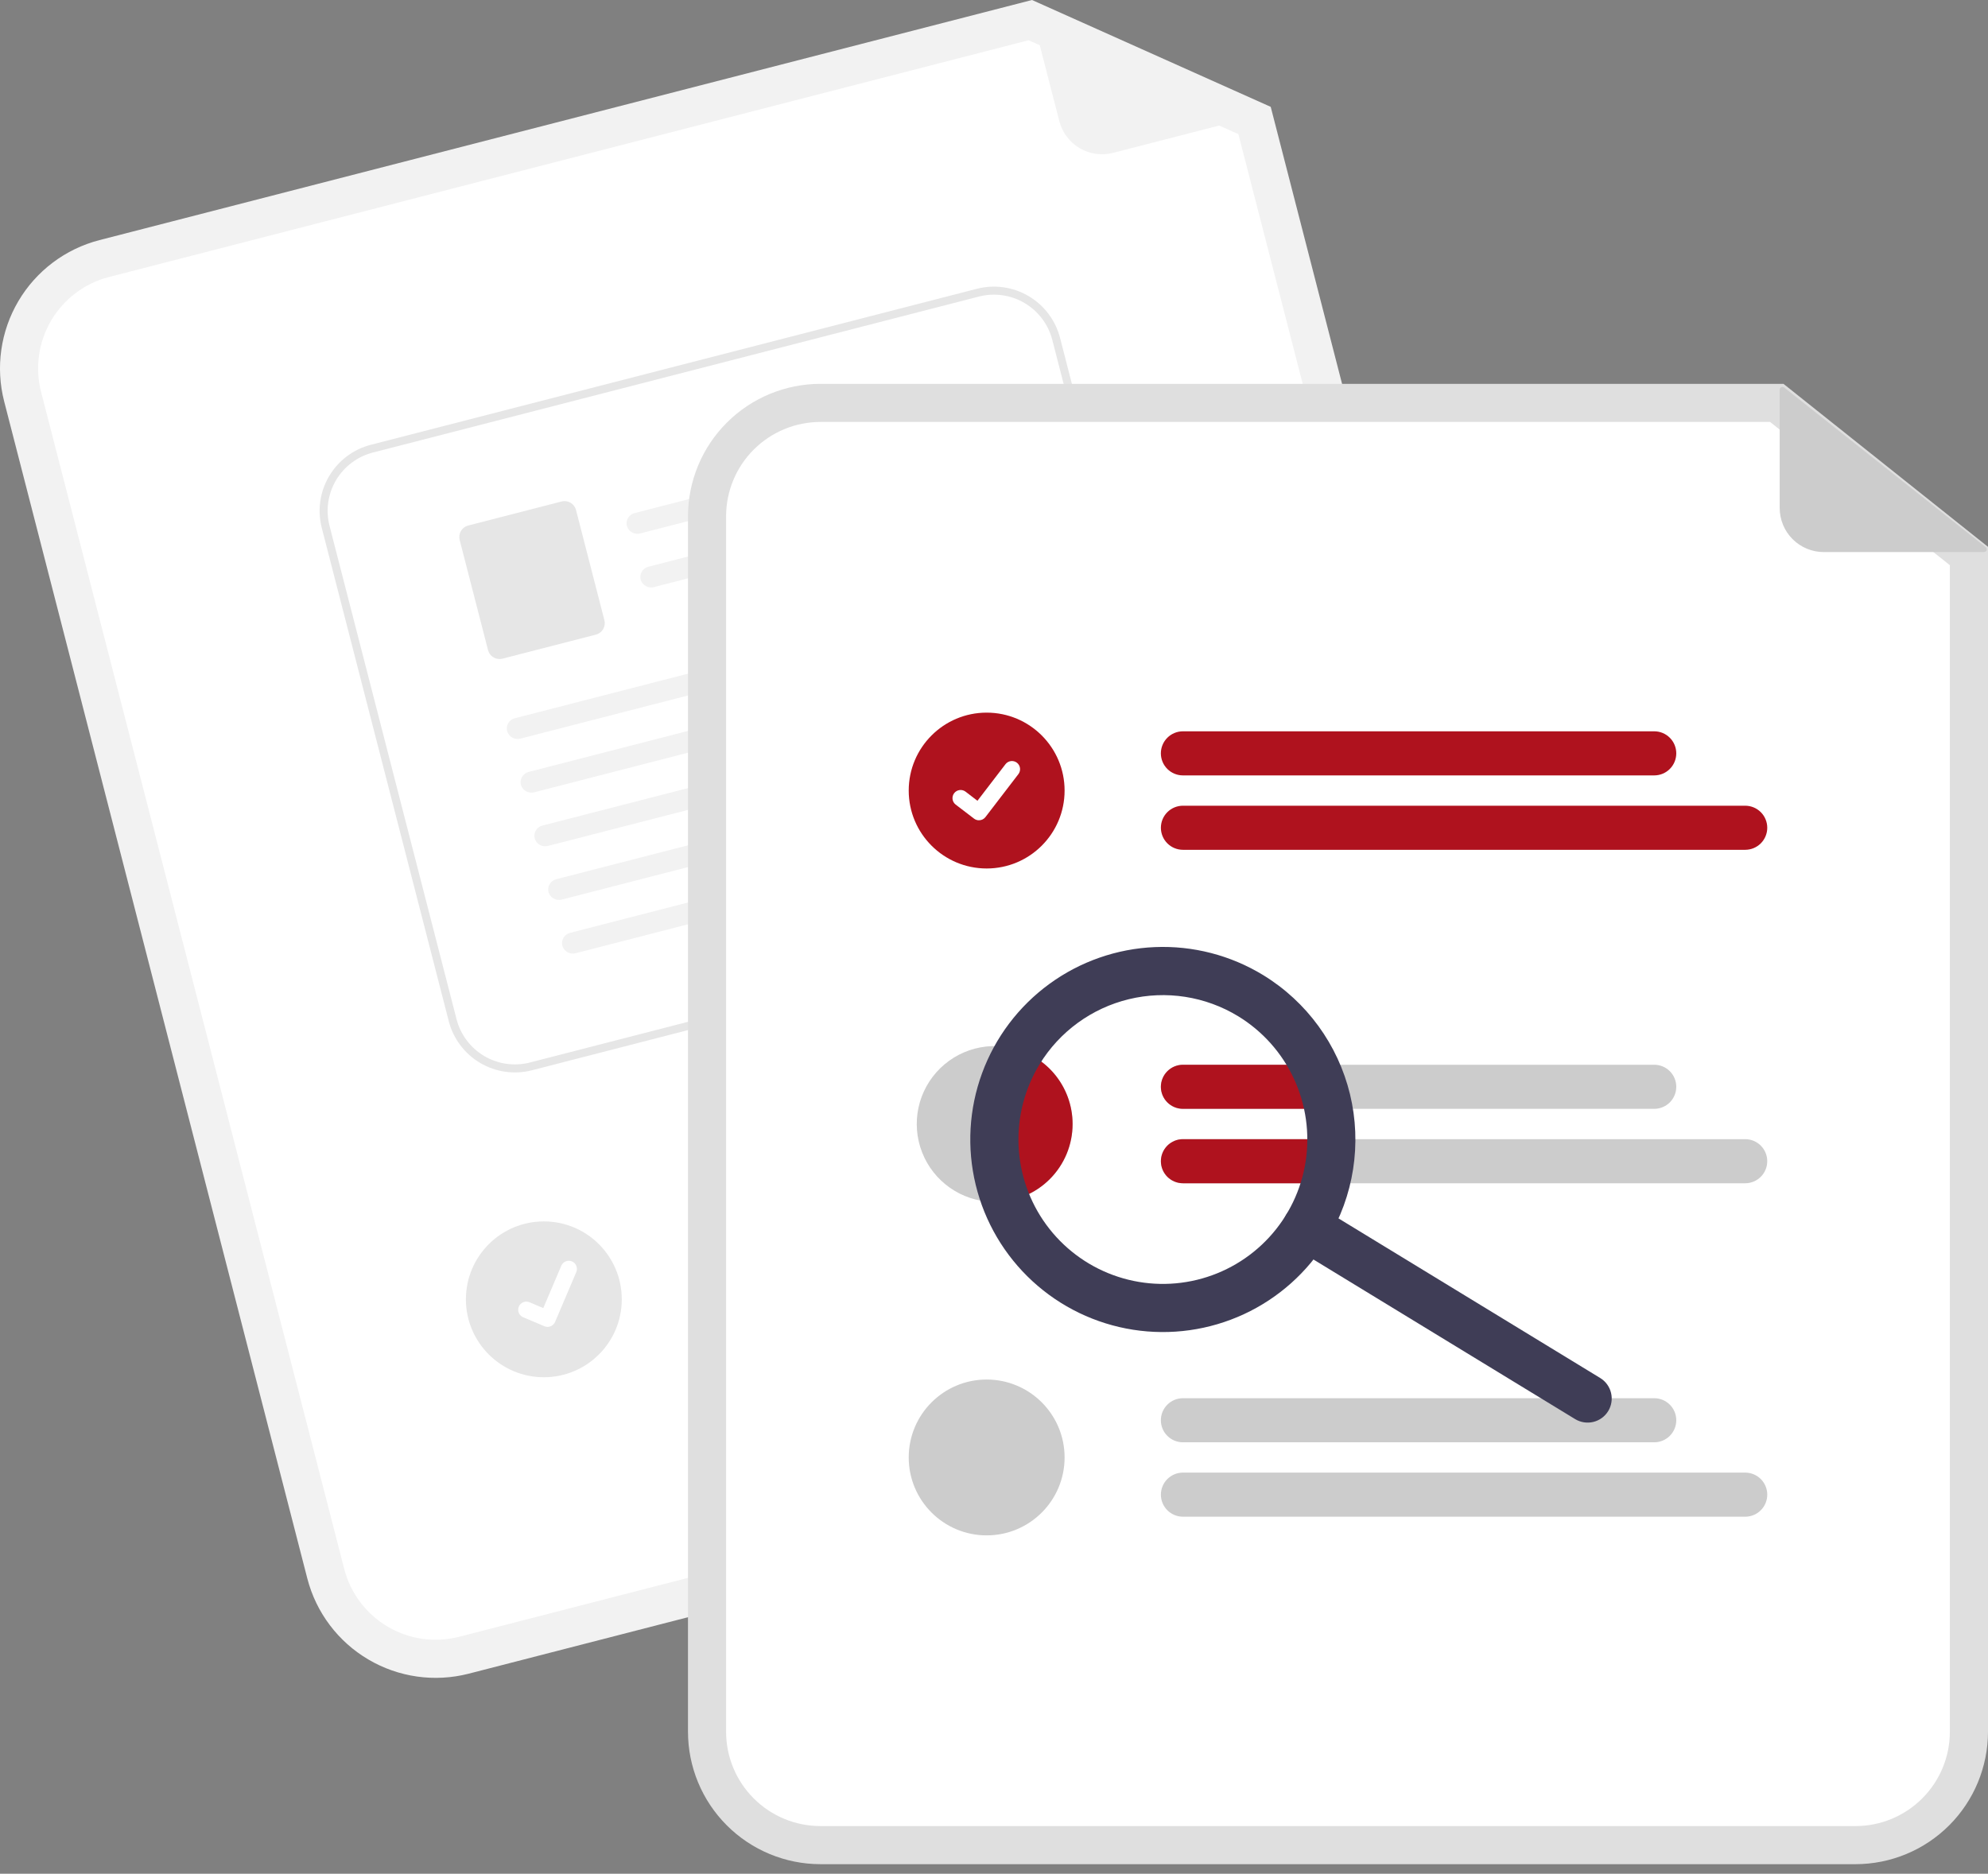 <svg width="157" height="148" viewBox="0 0 157 148" fill="none" xmlns="http://www.w3.org/2000/svg">
<rect x="0" y="0" width="157" height="148" fill="#808080" stroke="none"/>
<path d="M116.176 111.812L37.005 132.2C34.32 132.888 31.471 132.483 29.084 131.073C26.696 129.664 24.965 127.365 24.271 124.681L0.328 31.701C-0.361 29.016 0.045 26.167 1.454 23.779C2.864 21.392 5.163 19.662 7.847 18.967L81.502 0L100.354 8.44L123.695 99.078C124.383 101.764 123.978 104.613 122.568 107C121.159 109.387 118.86 111.118 116.176 111.812V111.812Z" fill="#F2F2F2"/>
<path d="M8.598 21.882C6.686 22.377 5.049 23.609 4.045 25.309C3.042 27.009 2.753 29.038 3.243 30.951L27.187 123.93C27.681 125.841 28.914 127.478 30.614 128.482C32.314 129.486 34.343 129.774 36.255 129.284L115.426 108.897C117.337 108.402 118.974 107.17 119.978 105.47C120.982 103.77 121.27 101.741 120.78 99.829L97.801 10.595L81.233 3.178L8.598 21.882Z" fill="white"/>
<path d="M100.153 8.919L87.901 12.075C87.006 12.305 86.057 12.17 85.261 11.701C84.466 11.231 83.89 10.465 83.659 9.57L81.329 0.521C81.319 0.481 81.32 0.44 81.332 0.401C81.345 0.362 81.368 0.327 81.399 0.3C81.43 0.274 81.469 0.257 81.509 0.251C81.549 0.245 81.591 0.251 81.628 0.268L100.187 8.51C100.229 8.528 100.263 8.559 100.286 8.598C100.309 8.636 100.32 8.682 100.316 8.727C100.312 8.772 100.295 8.814 100.265 8.849C100.236 8.883 100.197 8.908 100.153 8.919Z" fill="#F2F2F2"/>
<path d="M93.706 88.322L57.661 97.604C57.439 97.661 57.209 97.674 56.982 97.642C56.756 97.61 56.538 97.533 56.341 97.417C56.144 97.301 55.972 97.147 55.835 96.964C55.697 96.781 55.597 96.573 55.54 96.352C55.483 96.13 55.47 95.9 55.502 95.673C55.534 95.447 55.611 95.229 55.727 95.032C55.843 94.835 55.997 94.663 56.18 94.526C56.363 94.388 56.571 94.288 56.792 94.231L92.837 84.949C93.059 84.892 93.289 84.879 93.516 84.911C93.742 84.943 93.96 85.019 94.157 85.136C94.354 85.252 94.526 85.406 94.663 85.589C94.801 85.772 94.901 85.98 94.958 86.201C95.015 86.422 95.028 86.653 94.996 86.879C94.964 87.106 94.887 87.324 94.771 87.521C94.655 87.718 94.501 87.89 94.318 88.027C94.135 88.165 93.927 88.265 93.706 88.322Z" fill="#CCCCCC"/>
<path d="M102.129 92.222L59.128 103.295C58.681 103.41 58.206 103.343 57.808 103.108C57.41 102.873 57.122 102.49 57.007 102.043C56.892 101.596 56.959 101.121 57.194 100.723C57.429 100.326 57.812 100.037 58.259 99.922L101.261 88.849C101.708 88.734 102.182 88.802 102.579 89.037C102.977 89.271 103.265 89.654 103.38 90.101C103.495 90.548 103.428 91.023 103.193 91.42C102.959 91.818 102.576 92.106 102.129 92.222Z" fill="#CCCCCC"/>
<path d="M42.95 108.783C46.349 108.783 49.104 106.027 49.104 102.628C49.104 99.229 46.349 96.474 42.95 96.474C39.551 96.474 36.795 99.229 36.795 102.628C36.795 106.027 39.551 108.783 42.95 108.783Z" fill="#E6E6E6"/>
<path d="M89.874 72.215L42.002 84.538C40.618 84.892 39.151 84.683 37.921 83.957C36.691 83.231 35.8 82.046 35.442 80.664L25.41 41.691C25.056 40.308 25.264 38.84 25.991 37.611C26.717 36.381 27.901 35.489 29.284 35.132L77.156 22.809C78.539 22.454 80.007 22.663 81.237 23.39C82.466 24.116 83.358 25.3 83.715 26.683L93.748 65.655C94.102 67.039 93.893 68.506 93.167 69.736C92.441 70.966 91.256 71.857 89.874 72.215Z" fill="white"/>
<path d="M89.874 72.215L42.002 84.538C40.618 84.892 39.151 84.683 37.921 83.957C36.691 83.231 35.8 82.046 35.442 80.664L25.41 41.691C25.056 40.308 25.264 38.84 25.991 37.611C26.717 36.381 27.901 35.489 29.284 35.132L77.156 22.809C78.539 22.454 80.007 22.663 81.237 23.39C82.466 24.116 83.358 25.3 83.715 26.683L93.748 65.655C94.102 67.039 93.893 68.506 93.167 69.736C92.441 70.966 91.256 71.857 89.874 72.215ZM29.442 35.746C28.222 36.061 27.177 36.848 26.536 37.933C25.895 39.018 25.711 40.313 26.024 41.533L36.056 80.506C36.371 81.726 37.158 82.771 38.243 83.412C39.328 84.052 40.623 84.237 41.844 83.924L89.716 71.601C90.936 71.285 91.981 70.499 92.621 69.414C93.262 68.329 93.447 67.034 93.134 65.813L83.102 26.841C82.786 25.621 81.999 24.576 80.914 23.935C79.829 23.294 78.534 23.11 77.314 23.423L29.442 35.746Z" fill="#E6E6E6"/>
<path d="M74.728 35.912L50.568 42.131C50.357 42.19 50.131 42.167 49.936 42.066C49.742 41.965 49.593 41.793 49.52 41.587C49.486 41.479 49.474 41.365 49.485 41.252C49.496 41.139 49.531 41.03 49.586 40.931C49.641 40.832 49.715 40.745 49.805 40.676C49.894 40.607 49.997 40.557 50.107 40.529L74.7 34.198C75.694 34.701 75.432 35.731 74.728 35.912L74.728 35.912Z" fill="#F2F2F2"/>
<path d="M75.818 40.15L51.658 46.369C51.447 46.428 51.221 46.405 51.026 46.304C50.832 46.203 50.683 46.032 50.61 45.825C50.575 45.717 50.564 45.603 50.575 45.49C50.587 45.378 50.621 45.269 50.676 45.17C50.73 45.071 50.805 44.984 50.895 44.914C50.984 44.845 51.087 44.795 51.197 44.767L75.79 38.436C76.784 38.94 76.522 39.969 75.818 40.15L75.818 40.15Z" fill="#F2F2F2"/>
<path d="M47.057 50.127L39.684 52.025C39.443 52.087 39.187 52.051 38.973 51.924C38.759 51.798 38.604 51.592 38.542 51.351L36.302 42.65C36.24 42.409 36.276 42.153 36.403 41.939C36.529 41.725 36.736 41.57 36.976 41.508L44.35 39.61C44.59 39.548 44.846 39.584 45.06 39.711C45.274 39.837 45.429 40.043 45.491 40.284L47.731 48.985C47.793 49.226 47.757 49.482 47.63 49.696C47.504 49.91 47.298 50.065 47.057 50.127V50.127Z" fill="#E6E6E6"/>
<path d="M77.983 48.845L41.11 58.337C40.898 58.396 40.673 58.372 40.478 58.271C40.283 58.17 40.135 57.999 40.061 57.792C40.027 57.684 40.016 57.57 40.027 57.458C40.038 57.345 40.072 57.236 40.127 57.137C40.182 57.038 40.257 56.951 40.346 56.882C40.436 56.812 40.539 56.762 40.648 56.734L77.955 47.131C78.948 47.634 78.687 48.664 77.983 48.845L77.983 48.845Z" fill="#F2F2F2"/>
<path d="M79.073 53.085L42.2 62.577C41.989 62.636 41.763 62.612 41.568 62.511C41.373 62.41 41.224 62.239 41.151 62.032C41.117 61.924 41.105 61.81 41.117 61.698C41.128 61.585 41.162 61.476 41.217 61.377C41.272 61.278 41.347 61.191 41.436 61.122C41.526 61.053 41.629 61.002 41.738 60.974L79.045 51.37C80.038 51.874 79.777 52.904 79.073 53.085V53.085Z" fill="#F2F2F2"/>
<path d="M80.163 57.321L43.29 66.813C43.078 66.872 42.853 66.849 42.658 66.748C42.464 66.646 42.315 66.475 42.241 66.269C42.207 66.16 42.196 66.047 42.207 65.934C42.218 65.821 42.252 65.712 42.307 65.613C42.362 65.514 42.437 65.427 42.526 65.358C42.616 65.289 42.719 65.239 42.828 65.21L80.135 55.607C81.129 56.11 80.867 57.14 80.163 57.321Z" fill="#F2F2F2"/>
<path d="M81.253 61.559L44.38 71.051C44.169 71.11 43.944 71.087 43.749 70.986C43.554 70.884 43.405 70.713 43.332 70.506C43.298 70.398 43.286 70.285 43.298 70.172C43.309 70.059 43.343 69.95 43.398 69.851C43.453 69.752 43.528 69.665 43.617 69.596C43.707 69.527 43.81 69.477 43.919 69.448L81.226 59.845C82.219 60.348 81.958 61.378 81.253 61.559L81.253 61.559Z" fill="#F2F2F2"/>
<path d="M82.345 65.796L45.472 75.288C45.261 75.347 45.035 75.324 44.841 75.223C44.646 75.121 44.497 74.95 44.424 74.743C44.39 74.636 44.378 74.522 44.389 74.409C44.401 74.296 44.435 74.187 44.49 74.088C44.545 73.989 44.619 73.902 44.709 73.833C44.799 73.764 44.901 73.714 45.011 73.685L82.318 64.082C83.311 64.585 83.05 65.615 82.345 65.796Z" fill="#F2F2F2"/>
<path d="M43.404 104.785C43.27 104.82 43.128 104.81 43 104.758L42.992 104.754L41.315 104.043C41.238 104.011 41.167 103.963 41.108 103.902C41.048 103.842 41.002 103.771 40.97 103.692C40.938 103.614 40.922 103.53 40.923 103.446C40.924 103.361 40.941 103.278 40.974 103.2C41.008 103.122 41.056 103.052 41.116 102.993C41.176 102.933 41.248 102.887 41.326 102.855C41.404 102.824 41.488 102.808 41.573 102.809C41.657 102.81 41.741 102.827 41.819 102.86L42.905 103.322L44.329 99.973C44.362 99.896 44.41 99.825 44.47 99.766C44.53 99.707 44.601 99.66 44.68 99.629C44.758 99.597 44.842 99.581 44.926 99.582C45.01 99.583 45.094 99.6 45.171 99.633L45.172 99.633L45.163 99.655L45.172 99.633C45.329 99.7 45.452 99.826 45.516 99.985C45.58 100.143 45.578 100.319 45.512 100.476L43.837 104.414C43.798 104.505 43.739 104.586 43.664 104.65C43.589 104.714 43.5 104.76 43.404 104.785L43.404 104.785Z" fill="white"/>
<path d="M146.543 147.244H64.789C62.017 147.241 59.359 146.138 57.399 144.178C55.438 142.218 54.336 139.56 54.333 136.787V40.775C54.336 38.002 55.438 35.344 57.399 33.384C59.359 31.424 62.017 30.321 64.789 30.318H140.848L157 43.192V136.787C156.996 139.56 155.894 142.218 153.933 144.178C151.973 146.138 149.315 147.241 146.543 147.244Z" fill="#DFDFDF"/>
<path d="M64.788 33.328C62.814 33.33 60.921 34.116 59.525 35.512C58.129 36.908 57.344 38.8 57.342 40.775V136.787C57.344 138.762 58.129 140.654 59.525 142.05C60.921 143.447 62.814 144.232 64.788 144.234H146.542C148.516 144.232 150.409 143.447 151.805 142.05C153.201 140.654 153.986 138.762 153.988 136.787V44.642L139.793 33.328H64.788Z" fill="white"/>
<path d="M130.641 61.246H93.42C92.958 61.246 92.515 61.062 92.188 60.736C91.862 60.409 91.678 59.966 91.678 59.504C91.678 59.042 91.862 58.599 92.188 58.273C92.515 57.946 92.958 57.763 93.42 57.763H130.641C131.103 57.763 131.546 57.946 131.872 58.273C132.199 58.599 132.382 59.042 132.382 59.504C132.382 59.966 132.199 60.409 131.872 60.736C131.546 61.062 131.103 61.246 130.641 61.246Z" fill="#af121e"/>
<path d="M137.823 67.123H93.419C92.958 67.122 92.515 66.938 92.189 66.612C91.863 66.285 91.68 65.843 91.68 65.381C91.68 64.92 91.863 64.478 92.189 64.151C92.515 63.825 92.958 63.641 93.419 63.64H137.823C138.052 63.64 138.279 63.685 138.49 63.772C138.702 63.859 138.894 63.988 139.056 64.149C139.218 64.311 139.347 64.503 139.434 64.715C139.522 64.926 139.567 65.153 139.567 65.381C139.567 65.61 139.522 65.837 139.434 66.048C139.347 66.26 139.218 66.452 139.056 66.614C138.894 66.775 138.702 66.903 138.49 66.991C138.279 67.078 138.052 67.123 137.823 67.123Z" fill="#af121e"/>
<path d="M130.641 84.1H93.421C92.96 84.1 92.517 84.283 92.19 84.61C91.864 84.936 91.68 85.379 91.68 85.841C91.68 86.303 91.864 86.746 92.19 87.073C92.517 87.399 92.96 87.582 93.421 87.582H130.641C131.103 87.582 131.546 87.399 131.873 87.073C132.199 86.746 132.382 86.303 132.382 85.841C132.382 85.379 132.199 84.936 131.873 84.61C131.546 84.283 131.103 84.1 130.641 84.1Z" fill="#CCCCCC"/>
<path d="M137.825 89.978H93.421C92.96 89.978 92.517 90.162 92.19 90.488C91.864 90.815 91.68 91.258 91.68 91.719C91.68 92.181 91.864 92.624 92.19 92.951C92.517 93.277 92.96 93.461 93.421 93.461H137.825C138.287 93.461 138.729 93.277 139.056 92.951C139.383 92.624 139.566 92.181 139.566 91.719C139.566 91.258 139.383 90.815 139.056 90.488C138.729 90.162 138.287 89.978 137.825 89.978Z" fill="#CCCCCC"/>
<path d="M130.641 113.921H93.42C92.958 113.921 92.515 113.738 92.188 113.411C91.862 113.085 91.678 112.642 91.678 112.18C91.678 111.718 91.862 111.275 92.188 110.949C92.515 110.622 92.958 110.439 93.42 110.439H130.641C131.103 110.439 131.546 110.622 131.872 110.949C132.199 111.275 132.382 111.718 132.382 112.18C132.382 112.642 132.199 113.085 131.872 113.411C131.546 113.738 131.103 113.921 130.641 113.921Z" fill="#CCCCCC"/>
<path d="M137.823 119.798H93.419C92.958 119.797 92.515 119.614 92.189 119.287C91.863 118.961 91.68 118.518 91.68 118.057C91.68 117.595 91.863 117.153 92.189 116.826C92.515 116.5 92.958 116.316 93.419 116.315H137.823C138.052 116.315 138.279 116.36 138.49 116.447C138.702 116.534 138.894 116.663 139.056 116.824C139.218 116.986 139.347 117.178 139.434 117.39C139.522 117.601 139.567 117.828 139.567 118.057C139.567 118.286 139.522 118.512 139.434 118.724C139.347 118.935 139.218 119.127 139.056 119.289C138.894 119.451 138.702 119.579 138.49 119.666C138.279 119.754 138.052 119.798 137.823 119.798Z" fill="#CCCCCC"/>
<path d="M77.92 68.598C81.319 68.598 84.075 65.842 84.075 62.443C84.075 59.044 81.319 56.288 77.92 56.288C74.521 56.288 71.765 59.044 71.765 62.443C71.765 65.842 74.521 68.598 77.92 68.598Z" fill="#af121e"/>
<path d="M77.311 64.791C77.173 64.791 77.038 64.746 76.927 64.663L76.92 64.658L75.474 63.552C75.407 63.5 75.35 63.436 75.308 63.363C75.265 63.29 75.238 63.209 75.227 63.126C75.216 63.042 75.221 62.957 75.243 62.875C75.265 62.793 75.302 62.717 75.354 62.65C75.405 62.583 75.469 62.526 75.543 62.484C75.616 62.442 75.697 62.414 75.78 62.403C75.864 62.392 75.949 62.398 76.031 62.42C76.113 62.442 76.189 62.48 76.256 62.531L77.193 63.25L79.407 60.361C79.458 60.294 79.522 60.238 79.595 60.196C79.668 60.154 79.749 60.126 79.833 60.115C79.916 60.104 80.001 60.11 80.083 60.132C80.164 60.153 80.241 60.191 80.308 60.242L80.308 60.242L80.294 60.262L80.308 60.242C80.443 60.346 80.532 60.5 80.554 60.669C80.576 60.837 80.531 61.008 80.427 61.144L77.823 64.54C77.763 64.618 77.685 64.681 77.597 64.725C77.508 64.768 77.41 64.791 77.312 64.79L77.311 64.791Z" fill="white"/>
<path d="M84.708 88.781C84.709 89.589 84.55 90.389 84.241 91.136C83.931 91.883 83.478 92.562 82.907 93.133C82.335 93.705 81.657 94.159 80.91 94.468C80.163 94.778 79.363 94.937 78.555 94.937C78.502 94.938 78.449 94.936 78.396 94.931C77.186 94.9 76.012 94.513 75.021 93.818C74.029 93.123 73.265 92.151 72.824 91.024C72.382 89.897 72.283 88.664 72.538 87.481C72.793 86.297 73.392 85.216 74.259 84.371C75.126 83.526 76.223 82.956 77.412 82.731C78.602 82.507 79.831 82.638 80.947 83.109C82.062 83.579 83.014 84.368 83.683 85.377C84.352 86.386 84.709 87.57 84.708 88.781Z" fill="#CCCCCC"/>
<path d="M77.92 121.273C81.319 121.273 84.075 118.518 84.075 115.119C84.075 111.72 81.319 108.964 77.92 108.964C74.521 108.964 71.765 111.72 71.765 115.119C71.765 118.518 74.521 121.273 77.92 121.273Z" fill="#CCCCCC"/>
<path d="M156.685 43.606H144.032C143.108 43.606 142.223 43.239 141.569 42.586C140.916 41.933 140.549 41.047 140.549 40.123V30.779C140.549 30.738 140.561 30.698 140.583 30.663C140.604 30.628 140.636 30.6 140.672 30.583C140.709 30.565 140.75 30.558 140.791 30.562C140.832 30.567 140.87 30.582 140.902 30.608L156.82 43.218C156.855 43.246 156.881 43.284 156.894 43.328C156.906 43.371 156.905 43.417 156.89 43.46C156.875 43.503 156.848 43.54 156.811 43.566C156.774 43.592 156.73 43.606 156.685 43.606Z" fill="#CCCCCC"/>
<path d="M84.707 88.78C84.707 89.589 84.548 90.389 84.239 91.136C83.93 91.883 83.477 92.562 82.906 93.133C82.334 93.705 81.656 94.159 80.909 94.468C80.162 94.778 79.362 94.937 78.553 94.937C78.501 94.938 78.448 94.936 78.395 94.931C77.6 92.948 77.293 90.802 77.501 88.676C77.709 86.549 78.425 84.504 79.59 82.712C81.021 82.957 82.32 83.701 83.257 84.812C84.193 85.922 84.707 87.328 84.707 88.78Z" fill="#af121e"/>
<path d="M91.678 85.843C91.679 85.381 91.863 84.938 92.19 84.611C92.516 84.285 92.959 84.101 93.421 84.1H102.696C103.238 85.202 103.623 86.374 103.84 87.582H93.421C92.959 87.582 92.517 87.399 92.19 87.073C91.863 86.747 91.679 86.305 91.678 85.843Z" fill="#af121e"/>
<path d="M104.056 89.978C104.056 91.154 103.901 92.326 103.593 93.461H93.421C92.96 93.461 92.517 93.277 92.19 92.951C91.864 92.624 91.68 92.181 91.68 91.719C91.68 91.258 91.864 90.815 92.19 90.488C92.517 90.162 92.96 89.978 93.421 89.978H104.056Z" fill="#af121e"/>
<path d="M127.006 111.455C126.743 111.885 126.32 112.194 125.83 112.312C125.34 112.431 124.823 112.35 124.392 112.088L102.21 98.557C101.997 98.427 101.811 98.256 101.664 98.055C101.517 97.853 101.411 97.624 101.352 97.382C101.293 97.139 101.283 96.887 101.321 96.641C101.36 96.394 101.447 96.157 101.577 95.944C101.707 95.731 101.877 95.545 102.079 95.398C102.281 95.251 102.51 95.145 102.752 95.086C102.995 95.027 103.247 95.017 103.493 95.056C103.74 95.094 103.977 95.181 104.19 95.311L126.373 108.842C126.803 109.104 127.112 109.527 127.23 110.017C127.349 110.507 127.268 111.024 127.006 111.455Z" fill="#3F3D56"/>
<path d="M104.822 97.924C103.256 100.492 100.963 102.538 98.234 103.803C95.504 105.068 92.461 105.496 89.489 105.031C86.517 104.567 83.749 103.231 81.536 101.194C79.323 99.157 77.763 96.509 77.055 93.585C76.347 90.661 76.521 87.593 77.557 84.769C78.592 81.944 80.442 79.49 82.872 77.717C85.302 75.944 88.203 74.931 91.209 74.807C94.214 74.682 97.189 75.452 99.758 77.019C103.198 79.122 105.663 82.505 106.613 86.424C107.562 90.343 106.918 94.479 104.822 97.924ZM82.099 84.063C80.924 85.99 80.346 88.221 80.44 90.475C80.533 92.729 81.292 94.905 82.622 96.728C83.952 98.55 85.793 99.938 87.911 100.714C90.029 101.491 92.33 101.622 94.523 101.09C96.716 100.559 98.702 99.39 100.23 97.73C101.758 96.07 102.76 93.994 103.108 91.765C103.456 89.536 103.136 87.253 102.187 85.206C101.238 83.159 99.704 81.44 97.778 80.265C95.194 78.693 92.092 78.21 89.153 78.922C86.213 79.634 83.676 81.483 82.099 84.063Z" fill="#3F3D56"/>
</svg>
